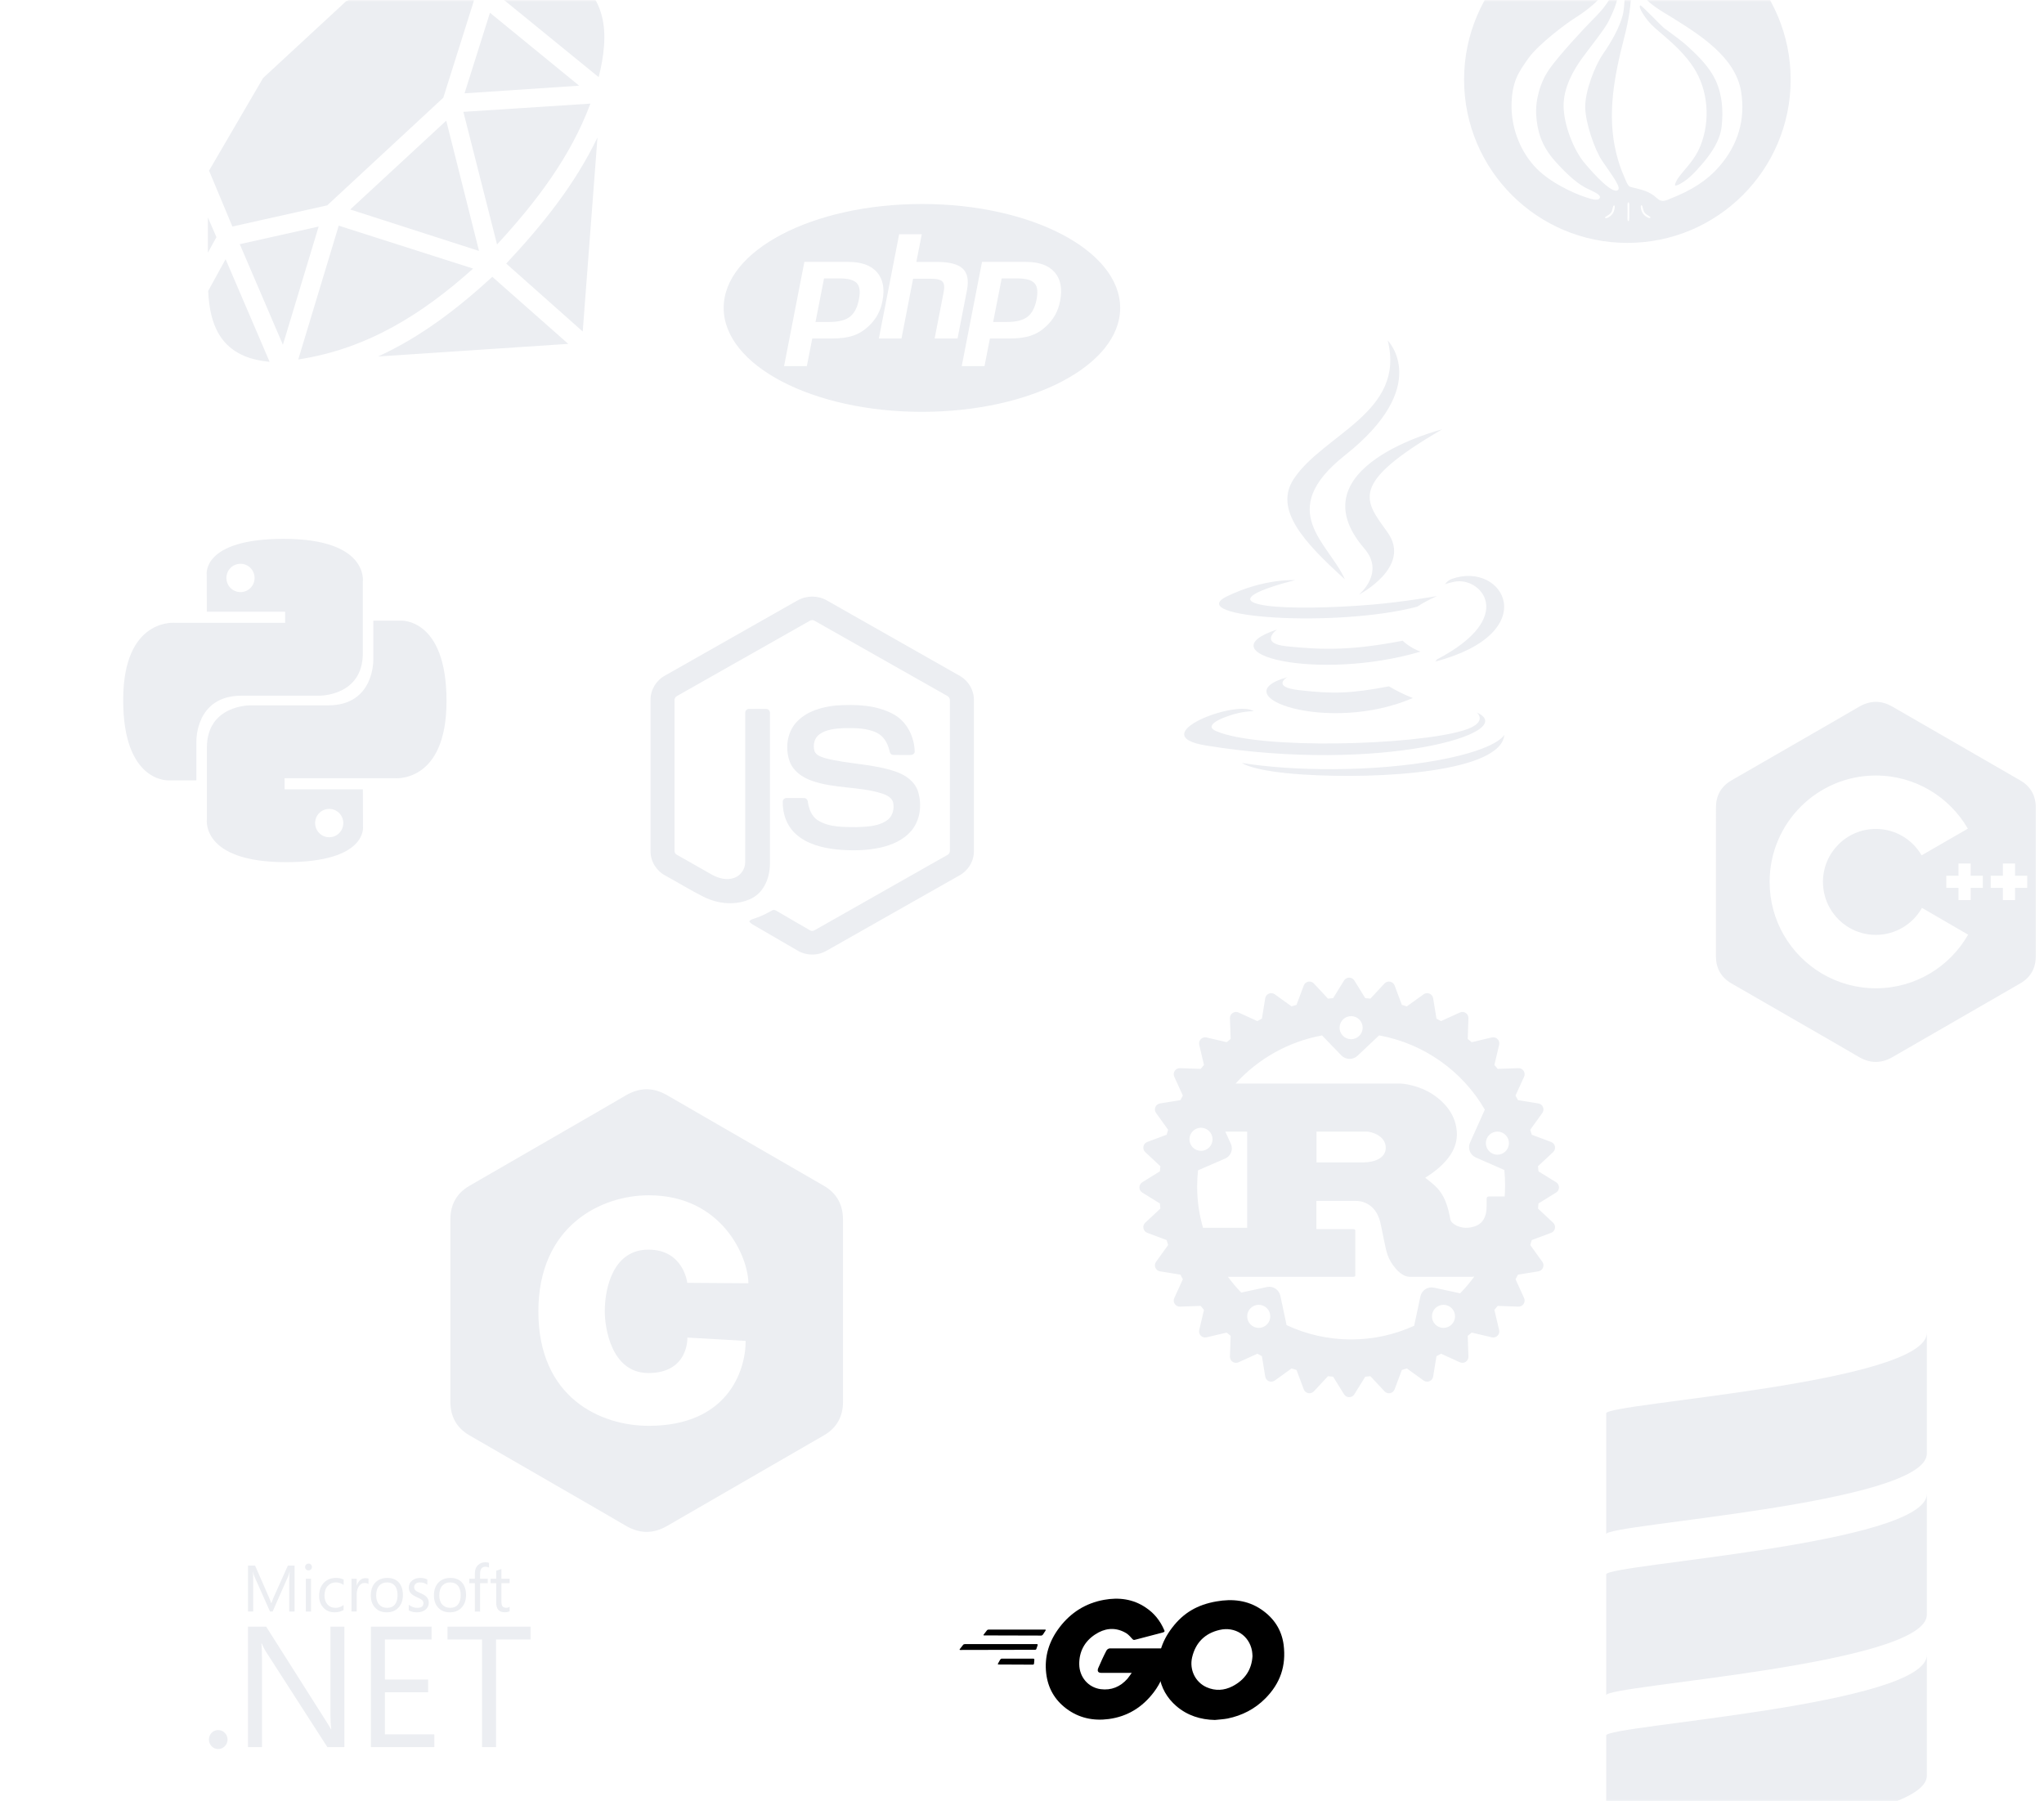 <?xml version="1.0" encoding="UTF-8"?>
<svg width="531px" height="468px" viewBox="0 0 531 468" version="1.1" xmlns="http://www.w3.org/2000/svg" xmlns:xlink="http://www.w3.org/1999/xlink">
    <title>Libraries Wall</title>
    <defs>
        <rect id="path-1" x="0" y="0" width="531" height="468"></rect>
        <filter id="filter-3">
            <feColorMatrix in="SourceGraphic" type="matrix" values="0 0 0 0 0.925 0 0 0 0 0.933 0 0 0 0 0.949 0 0 0 1 0"></feColorMatrix>
        </filter>
    </defs>
    <g id="Pages" stroke="none" stroke-width="1" fill="none" fill-rule="evenodd">
        <g id="Home" transform="translate(-635, -2825)">
            <g id="Built-By-Developers" transform="translate(0, 2825)">
                <g id="Libraries-Wall" transform="translate(635, 0)">
                    <mask id="mask-2" fill="white">
                        <use xlink:href="#path-1"></use>
                    </mask>
                    <g id="Mask"></g>
                    <g id="Ruby" mask="url(#mask-2)" fill="#ECEEF2" fill-rule="nonzero">
                        <g transform="translate(53.467, -8.665)" id="Shape">
                            <path d="M66.759,0.669 L79.573,0.82 L72.515,4.716 L66.759,0.665 L66.759,0.669 Z M58.469,0.898 L69.672,8.767 L61.692,34.055 L31.535,62.018 L6.902,67.519 L0.84,53.001 L14.882,28.935 L36.521,8.915 L58.469,0.894 L58.469,0.898 Z M89.165,1.126 C97.822,2.834 101.428,7.198 102.901,12.892 C104.139,17.681 103.401,23.411 102.057,28.709 L76.656,8.003 L89.165,1.126 Z M73.817,11.977 L96.99,30.926 L67.216,32.911 L73.817,11.977 Z M99.907,35.586 C94.779,49.398 85.839,61.135 75.657,72.182 L66.91,37.726 L99.907,35.586 Z M62.459,40.017 L70.978,73.865 L37.52,63.091 L62.459,40.017 Z M101.75,44.371 L97.915,94.796 L78.039,77.145 C87.305,67.265 95.872,56.659 101.75,44.368 L101.75,44.368 L101.75,44.371 Z M0.533,65.154 L2.757,70.271 L0.533,74.322 L0.533,65.154 L0.533,65.154 Z M34.529,67.294 L69.444,78.447 C56.429,90.11 42.081,99.311 24.016,102.056 L34.529,67.294 L34.529,67.294 Z M29.311,67.523 L20.026,98.238 L8.823,72.108 L29.311,67.526 L29.311,67.523 Z M5.139,76.001 L16.574,102.665 C13.867,102.401 10.934,101.837 8.288,100.297 C4.346,98.006 1.014,93.781 0.614,84.251 L5.142,75.998 L5.139,76.001 Z M74.433,80.587 L94.154,98.006 L44.736,101.289 C55.885,96.207 65.521,88.75 74.433,80.584 L74.433,80.584 L74.433,80.587 Z"></path>
                        </g>
                    </g>
                    <g id="Python" mask="url(#mask-2)" fill="#ECEEF2" fill-rule="nonzero">
                        <g transform="translate(31.467, 139.335)" id="Shape">
                            <path d="M42.23,0.665 C20.907,0.665 22.238,9.961 22.238,9.961 L22.262,19.591 L42.608,19.591 L42.608,22.482 L14.179,22.482 C14.179,22.482 0.533,20.927 0.533,42.556 C0.533,64.185 12.442,63.418 12.442,63.418 L19.549,63.418 L19.549,53.383 C19.549,53.383 19.165,41.41 31.268,41.41 L51.449,41.41 C51.449,41.41 62.787,41.594 62.787,30.394 L62.787,11.874 C62.787,11.874 64.508,0.665 42.224,0.665 L42.224,0.665 L42.224,0.665 L42.224,0.665 L42.23,0.665 Z M31.01,7.142 C33.034,7.142 34.67,8.786 34.67,10.823 C34.67,12.859 33.034,14.503 31.01,14.503 C28.987,14.503 27.35,12.859 27.35,10.823 C27.35,8.786 28.987,7.142 31.01,7.142 Z M42.837,84.665 C64.16,84.665 62.829,75.37 62.829,75.37 L62.805,65.74 L42.458,65.74 L42.458,62.849 L70.888,62.849 C70.888,62.849 84.533,64.404 84.533,42.775 C84.533,21.146 72.625,21.912 72.625,21.912 L65.518,21.912 L65.518,31.948 C65.518,31.948 65.902,43.921 53.799,43.921 L33.618,43.921 C33.618,43.921 22.28,43.737 22.28,54.937 L22.28,73.457 C22.28,73.457 20.559,84.665 42.843,84.665 L42.837,84.665 Z M54.057,78.189 C52.033,78.189 50.397,76.545 50.397,74.508 C50.397,72.472 52.033,70.828 54.057,70.828 C56.08,70.828 57.717,72.472 57.717,74.508 C57.717,76.545 56.08,78.189 54.057,78.189 Z"></path>
                        </g>
                    </g>
                    <g id="php" mask="url(#mask-2)" fill="#ECEEF2" fill-rule="nonzero">
                        <g transform="translate(187.967, 52.277)" id="Shape">
                            <path d="M51.533,54.723 C23.092,54.723 0.033,42.635 0.033,27.723 C0.033,12.811 23.092,0.723 51.533,0.723 C79.975,0.723 103.033,12.811 103.033,27.723 C103.033,42.635 79.975,54.723 51.533,54.723 Z M15.724,42.849 L21.638,42.849 L23.046,35.667 L28.115,35.667 C30.368,35.667 32.179,35.427 33.627,34.945 C35.075,34.462 36.363,33.701 37.571,32.577 C38.577,31.655 39.382,30.651 39.985,29.568 C40.588,28.485 41.03,27.281 41.272,25.958 C41.916,22.749 41.433,20.261 39.865,18.455 C38.296,16.649 35.801,15.767 32.38,15.767 L20.994,15.767 L15.724,42.847 L15.724,42.849 Z M30.129,20.061 L26.105,20.061 L23.893,31.374 L27.474,31.374 C29.848,31.374 31.618,30.932 32.785,30.05 C33.952,29.168 34.757,27.643 35.158,25.557 C35.562,23.551 35.399,22.146 34.635,21.303 C33.871,20.461 32.382,20.059 30.129,20.059 L30.129,20.061 Z M45.619,8.588 L40.349,35.667 L46.224,35.667 L49.241,20.142 L53.949,20.142 C55.438,20.142 56.445,20.423 56.887,20.904 C57.329,21.385 57.451,22.309 57.168,23.673 L54.835,35.667 L60.79,35.667 L63.245,23.07 C63.727,20.503 63.365,18.658 62.118,17.494 C60.871,16.329 58.618,15.769 55.318,15.769 L50.088,15.769 L51.496,8.588 L45.621,8.588 L45.619,8.588 Z M61.874,42.849 L67.788,42.849 L69.196,35.667 L74.265,35.667 C76.518,35.667 78.329,35.427 79.777,34.945 C81.226,34.462 82.513,33.701 83.721,32.577 C84.727,31.655 85.532,30.651 86.135,29.568 C86.738,28.485 87.18,27.281 87.423,25.958 C88.066,22.749 87.583,20.261 86.015,18.455 C84.446,16.649 81.951,15.767 78.532,15.767 L67.146,15.767 L61.876,42.847 L61.874,42.849 Z M76.277,20.061 C78.53,20.061 80.019,20.462 80.783,21.305 C81.547,22.148 81.708,23.551 81.307,25.558 C80.905,27.645 80.101,29.168 78.933,30.052 C77.766,30.935 75.996,31.375 73.623,31.375 L70.041,31.375 L72.254,20.063 L76.277,20.063 L76.277,20.061 Z"></path>
                        </g>
                    </g>
                    <g id="Javascript" mask="url(#mask-2)" fill="#ECEEF2" fill-rule="nonzero">
                        <g transform="translate(168.467, 154.335)" id="Shape">
                            <path d="M38.747,1.657 C41.042,0.338 44.031,0.332 46.325,1.657 C57.863,8.207 69.403,14.746 80.935,21.299 C83.105,22.528 84.556,24.954 84.533,27.464 L84.533,66.871 C84.55,69.486 82.955,71.971 80.666,73.17 C69.166,79.683 57.675,86.207 46.178,92.719 C43.834,94.065 40.785,93.959 38.516,92.506 C35.068,90.498 31.615,88.501 28.169,86.496 C27.464,86.072 26.669,85.737 26.172,85.051 C26.612,84.455 27.398,84.379 28.037,84.119 C29.476,83.658 30.797,82.923 32.117,82.205 C32.453,81.974 32.86,82.062 33.181,82.269 C36.129,83.968 39.051,85.713 42.007,87.398 C42.637,87.762 43.276,87.278 43.817,86.974 C55.1,80.567 66.397,74.183 77.678,67.773 C78.097,67.572 78.325,67.125 78.293,66.664 C78.302,53.665 78.296,40.664 78.296,27.663 C78.345,27.14 78.045,26.662 77.573,26.446 C66.114,19.962 54.663,13.468 43.207,6.982 C42.796,6.701 42.268,6.698 41.857,6.979 C30.401,13.468 18.95,19.965 7.493,26.448 C7.025,26.662 6.71,27.134 6.768,27.66 C6.771,40.658 6.768,53.66 6.768,66.661 C6.728,67.122 6.976,67.557 7.392,67.755 C10.45,69.498 13.511,71.226 16.568,72.963 C18.291,73.894 20.407,74.449 22.305,73.734 C23.982,73.129 25.155,71.413 25.123,69.624 C25.138,56.701 25.115,43.776 25.135,30.853 C25.094,30.278 25.635,29.805 26.19,29.858 C27.658,29.849 29.129,29.837 30.597,29.861 C31.21,29.846 31.632,30.465 31.557,31.043 C31.551,44.047 31.571,57.054 31.548,70.059 C31.551,73.523 30.135,77.298 26.944,78.994 C23.013,81.04 18.155,80.605 14.271,78.643 C10.91,76.956 7.702,74.968 4.398,73.161 C2.103,71.968 0.517,69.475 0.534,66.859 L0.534,27.453 C0.511,24.89 2.02,22.42 4.256,21.209 C15.753,14.688 27.248,8.167 38.742,1.643 L38.747,1.657 Z M48.776,28.956 C53.791,28.632 59.158,28.763 63.669,31.244 C67.163,33.148 69.1,37.138 69.16,41.038 C69.062,41.563 68.516,41.855 68.016,41.817 C66.562,41.814 65.105,41.837 63.652,41.808 C63.036,41.832 62.678,41.26 62.6,40.714 C62.181,38.848 61.169,37.001 59.421,36.099 C56.738,34.75 53.626,34.817 50.701,34.844 C48.565,34.957 46.267,35.144 44.458,36.405 C43.068,37.363 42.646,39.292 43.143,40.845 C43.611,41.96 44.892,42.322 45.941,42.652 C51.984,44.24 58.386,44.082 64.314,46.172 C66.767,47.025 69.169,48.68 70.007,51.263 C71.105,54.722 70.623,58.858 68.175,61.637 C66.189,63.923 63.293,65.166 60.409,65.843 C56.571,66.705 52.585,66.725 48.687,66.343 C45.019,65.922 41.204,64.956 38.375,62.446 C35.955,60.332 34.773,57.043 34.889,53.867 C34.918,53.33 35.45,52.956 35.958,53 C37.424,52.988 38.889,52.985 40.354,53.003 C40.938,52.962 41.374,53.47 41.403,54.021 C41.675,55.799 42.34,57.664 43.88,58.718 C46.857,60.648 50.594,60.516 54.004,60.569 C56.828,60.443 59.999,60.405 62.305,58.528 C63.522,57.457 63.88,55.668 63.553,54.129 C63.198,52.831 61.842,52.223 60.681,51.826 C54.715,49.932 48.241,50.618 42.334,48.475 C39.935,47.623 37.617,46.015 36.695,43.536 C35.409,40.034 35.999,35.699 38.707,33.016 C41.346,30.345 45.155,29.318 48.779,28.95 L48.776,28.956 Z"></path>
                        </g>
                    </g>
                    <g id="Java" mask="url(#mask-2)" fill="#ECEEF2" fill-rule="nonzero">
                        <g transform="translate(307.467, 88.335)" id="Shape">
                            <path d="M26.952,87.61 C26.952,87.61 22.642,90.125 30.019,90.975 C38.955,91.998 43.524,91.85 53.369,89.98 C53.369,89.98 55.958,91.609 59.574,93.018 C37.499,102.51 9.616,92.469 26.952,87.607 L26.952,87.61 Z M24.257,75.225 C24.257,75.225 19.422,78.813 26.807,79.581 C36.352,80.569 43.892,80.651 56.936,78.129 C56.936,78.129 58.739,79.964 61.575,80.966 C34.885,88.797 5.157,81.582 24.257,75.225 Z M46.998,54.216 C52.438,60.499 45.567,66.151 45.567,66.151 C45.567,66.151 59.38,58.997 53.036,50.04 C47.111,41.689 42.571,37.538 67.164,23.226 C67.164,23.226 28.56,32.899 46.998,54.212 L46.998,54.216 Z M76.192,96.772 C76.192,96.772 79.379,99.407 72.679,101.448 C59.936,105.319 19.646,106.491 8.45,101.603 C4.427,99.847 11.971,97.41 14.347,96.9 C16.823,96.362 18.236,96.461 18.236,96.461 C13.763,93.298 -10.685,102.669 5.819,105.354 C50.826,112.678 87.865,102.057 76.192,96.772 L76.192,96.772 Z M29.027,62.394 C29.027,62.394 8.532,67.278 21.771,69.052 C27.359,69.803 38.501,69.633 48.879,68.761 C57.361,68.043 65.879,66.516 65.879,66.516 C65.879,66.516 62.889,67.802 60.725,69.282 C39.915,74.772 -0.294,72.218 11.284,66.601 C21.073,61.855 29.031,62.394 29.031,62.394 L29.027,62.394 Z M65.79,83.01 C86.948,71.981 77.166,61.381 70.338,62.808 C68.662,63.159 67.919,63.46 67.919,63.46 C67.919,63.46 68.538,62.482 69.725,62.061 C83.233,57.297 93.62,76.11 65.365,83.562 C65.365,83.562 65.691,83.268 65.79,83.006 L65.79,83.01 Z M53.036,0.12 C53.036,0.12 64.752,11.879 41.923,29.959 C23.616,44.462 37.747,52.732 41.916,62.181 C31.23,52.509 23.386,43.995 28.649,36.068 C36.369,24.434 57.765,18.796 53.036,0.117 L53.036,0.12 Z M31.106,112.898 C51.414,114.201 82.599,112.175 83.339,102.535 C83.339,102.535 81.919,106.19 66.555,109.09 C49.222,112.363 27.845,111.98 15.165,109.884 C15.165,109.884 17.761,112.041 31.106,112.898 Z"></path>
                        </g>
                    </g>
                    <g id=".NET" mask="url(#mask-2)" fill="#ECEEF2" fill-rule="nonzero">
                        <g transform="translate(53.967, 405.335)" id="Shape">
                            <path d="M22.557,13.356 L21.167,13.356 L21.167,5.341 C21.167,4.707 21.208,3.938 21.282,3.028 L21.252,3.028 C21.122,3.559 21.003,3.946 20.898,4.184 L16.853,13.354 L16.175,13.354 L12.123,4.248 C12.008,3.993 11.889,3.585 11.769,3.026 L11.739,3.026 C11.783,3.504 11.806,4.279 11.806,5.355 L11.806,13.353 L10.464,13.353 L10.464,1.419 L12.3,1.419 L15.938,9.741 C16.213,10.368 16.39,10.844 16.476,11.171 L16.533,11.171 C16.77,10.518 16.958,10.028 17.1,9.707 L20.817,1.42 L22.559,1.42 L22.559,13.354 L22.559,13.354 L22.557,13.356 Z M26.837,13.356 L25.485,13.356 L25.485,4.833 L26.837,4.833 L26.837,13.356 Z M27.072,1.777 C27.072,2.028 26.984,2.238 26.809,2.411 C26.637,2.582 26.426,2.671 26.178,2.671 C25.937,2.671 25.727,2.587 25.554,2.422 C25.381,2.256 25.296,2.042 25.296,1.779 C25.296,1.533 25.381,1.323 25.554,1.151 C25.727,0.98 25.937,0.899 26.178,0.899 C26.426,0.899 26.637,0.981 26.809,1.151 C26.984,1.321 27.072,1.532 27.072,1.779 L27.072,1.779 L27.072,1.777 Z M35.289,12.96 C34.64,13.36 33.864,13.56 32.969,13.56 C31.754,13.56 30.778,13.153 30.031,12.344 C29.306,11.557 28.94,10.542 28.94,9.297 C28.94,7.902 29.337,6.771 30.138,5.913 C30.934,5.052 32.003,4.622 33.349,4.622 C34.085,4.622 34.737,4.768 35.309,5.055 L35.309,6.455 C34.677,6.009 34.008,5.788 33.292,5.788 C32.43,5.788 31.728,6.091 31.184,6.695 C30.617,7.313 30.331,8.141 30.331,9.174 C30.331,10.166 30.594,10.95 31.115,11.529 C31.637,12.106 32.332,12.395 33.209,12.395 C33.949,12.395 34.643,12.15 35.292,11.662 L35.292,12.959 L35.289,12.96 Z M41.757,6.216 C41.519,6.032 41.174,5.941 40.721,5.941 C40.171,5.941 39.707,6.188 39.333,6.689 C38.908,7.248 38.697,8.021 38.697,9.01 L38.697,13.354 L37.341,13.354 L37.341,4.831 L38.697,4.831 L38.697,6.588 L38.729,6.588 C38.928,5.965 39.236,5.488 39.647,5.148 C40.032,4.839 40.466,4.683 40.945,4.683 C41.305,4.683 41.574,4.721 41.758,4.799 L41.758,6.213 L41.758,6.213 L41.757,6.216 Z M50.702,9.061 C50.702,10.419 50.32,11.511 49.561,12.328 C48.799,13.149 47.773,13.56 46.483,13.56 C45.212,13.56 44.2,13.149 43.458,12.328 C42.732,11.537 42.366,10.492 42.366,9.192 C42.366,7.71 42.778,6.567 43.607,5.755 C44.372,5.003 45.396,4.624 46.68,4.624 C47.943,4.624 48.931,5.02 49.642,5.805 C50.346,6.594 50.702,7.681 50.702,9.063 L50.702,9.063 L50.702,9.061 Z M49.312,9.109 C49.312,8.018 49.068,7.185 48.578,6.613 C48.102,6.063 47.439,5.789 46.585,5.789 C45.742,5.789 45.065,6.067 44.56,6.622 C44.025,7.216 43.758,8.055 43.758,9.141 C43.758,10.161 44.011,10.962 44.525,11.534 C45.035,12.109 45.722,12.396 46.583,12.396 C47.475,12.396 48.156,12.104 48.625,11.523 C49.082,10.954 49.312,10.151 49.312,9.109 L49.312,9.109 L49.312,9.109 Z M57.424,11.075 C57.424,11.773 57.166,12.35 56.646,12.812 C56.08,13.311 55.301,13.56 54.323,13.56 C53.521,13.56 52.817,13.391 52.222,13.047 L52.222,11.58 C52.885,12.123 53.618,12.396 54.423,12.396 C55.496,12.396 56.035,11.999 56.035,11.206 C56.035,10.872 55.918,10.597 55.68,10.384 C55.442,10.166 54.978,9.906 54.29,9.6 C53.581,9.288 53.076,8.967 52.777,8.634 C52.42,8.24 52.239,7.727 52.239,7.095 C52.239,6.387 52.521,5.799 53.076,5.33 C53.632,4.86 54.347,4.624 55.227,4.624 C55.901,4.624 56.502,4.757 57.038,5.024 L57.038,6.398 C56.48,5.992 55.84,5.791 55.116,5.791 C54.667,5.791 54.306,5.904 54.038,6.123 C53.766,6.347 53.63,6.633 53.63,6.982 C53.63,7.359 53.745,7.653 53.97,7.863 C54.171,8.058 54.598,8.294 55.241,8.571 C55.964,8.876 56.486,9.192 56.805,9.515 C57.217,9.925 57.426,10.446 57.426,11.078 L57.426,11.078 L57.424,11.075 Z M67.102,9.061 C67.102,10.419 66.717,11.511 65.957,12.328 C65.198,13.149 64.172,13.56 62.881,13.56 C61.61,13.56 60.597,13.149 59.855,12.328 C59.129,11.537 58.763,10.492 58.763,9.192 C58.763,7.71 59.179,6.567 60.002,5.755 C60.767,5.003 61.793,4.624 63.079,4.624 C64.342,4.624 65.328,5.02 66.037,5.805 C66.744,6.594 67.102,7.681 67.102,9.063 L67.102,9.063 L67.102,9.061 Z M65.708,9.109 C65.708,8.018 65.464,7.185 64.972,6.613 C64.498,6.063 63.833,5.789 62.98,5.789 C62.138,5.789 61.461,6.067 60.953,6.622 C60.42,7.216 60.154,8.055 60.154,9.141 C60.154,10.161 60.407,10.962 60.916,11.534 C61.432,12.109 62.12,12.396 62.979,12.396 C63.872,12.396 64.552,12.104 65.02,11.523 C65.478,10.954 65.708,10.151 65.708,9.109 L65.708,9.109 L65.708,9.109 Z M73.075,1.936 C72.808,1.788 72.513,1.712 72.174,1.712 C71.225,1.712 70.754,2.314 70.754,3.519 L70.754,4.833 L72.738,4.833 L72.738,5.989 L70.754,5.989 L70.754,13.356 L69.397,13.356 L69.397,5.989 L67.957,5.989 L67.957,4.833 L69.397,4.833 L69.397,3.451 C69.397,2.513 69.683,1.777 70.263,1.247 C70.76,0.787 71.369,0.558 72.092,0.558 C72.511,0.558 72.837,0.609 73.074,0.706 L73.074,1.938 L73.075,1.936 Z M78.426,13.269 C78.106,13.455 77.679,13.546 77.152,13.546 C75.675,13.546 74.936,12.707 74.936,11.031 L74.936,5.99 L73.483,5.99 L73.483,4.833 L74.936,4.833 L74.936,2.754 C75.369,2.616 75.82,2.467 76.294,2.312 L76.294,4.833 L78.427,4.833 L78.427,5.99 L76.294,5.99 L76.294,10.8 C76.294,11.371 76.387,11.779 76.582,12.017 C76.778,12.262 77.098,12.382 77.549,12.382 C77.886,12.382 78.178,12.291 78.426,12.107 L78.426,13.271 L78.426,13.269 Z M5.146,46.619 C5.146,47.286 4.91,47.864 4.431,48.353 C3.953,48.839 3.375,49.084 2.695,49.084 C2.032,49.084 1.467,48.839 1.005,48.353 C0.542,47.864 0.311,47.286 0.311,46.619 C0.311,45.932 0.541,45.353 1.005,44.872 C1.467,44.39 2.032,44.152 2.695,44.152 C3.375,44.152 3.953,44.393 4.431,44.882 C4.91,45.37 5.146,45.949 5.146,46.619 Z M35.498,48.581 L31.076,48.581 L15.028,23.641 C14.652,23.041 14.329,22.389 14.056,21.677 L13.925,21.677 C14.039,22.344 14.098,23.778 14.098,25.974 L14.098,48.581 L10.453,48.581 L10.453,17.291 L15.184,17.291 L30.751,41.839 C31.371,42.812 31.795,43.511 32.009,43.931 L32.096,43.931 C31.952,43.032 31.877,41.497 31.877,39.33 L31.877,17.291 L35.499,17.291 L35.499,48.581 L35.499,48.581 L35.498,48.581 Z M58.862,48.581 L42.383,48.581 L42.383,17.291 L58.146,17.291 L58.146,20.606 L46.024,20.606 L46.024,31.014 L57.258,31.014 L57.258,34.331 L46.024,34.331 L46.024,45.263 L58.862,45.263 L58.862,48.58 L58.862,48.581 Z M83.858,20.606 L74.902,20.606 L74.902,48.581 L71.259,48.581 L71.259,20.606 L62.285,20.606 L62.285,17.289 L83.858,17.289 L83.858,20.606 L83.858,20.606 Z"></path>
                        </g>
                    </g>
                    <g filter="url(#filter-3)" id="Go">
                        <g mask="url(#mask-2)">
                            <g transform="translate(249, 415)">
                                <path d="M6.652,9.896 C6.488,9.896 6.447,9.814 6.529,9.691 L7.391,8.582 C7.473,8.459 7.679,8.377 7.843,8.377 L22.502,8.377 C22.667,8.377 22.708,8.5 22.626,8.623 L21.928,9.691 C21.845,9.814 21.64,9.937 21.517,9.937 L6.652,9.896 Z" id="Path" fill="#000000" fill-rule="nonzero"></path>
                                <path d="M0.452,13.674 C0.287,13.674 0.246,13.592 0.329,13.469 L1.191,12.36 C1.273,12.237 1.478,12.155 1.643,12.155 L20.367,12.155 C20.531,12.155 20.614,12.278 20.572,12.401 L20.244,13.386 C20.203,13.551 20.039,13.633 19.874,13.633 L0.452,13.674 Z" id="Path" fill="#000000" fill-rule="nonzero"></path>
                                <path d="M10.389,17.452 C10.225,17.452 10.184,17.329 10.266,17.205 L10.841,16.179 C10.923,16.056 11.087,15.932 11.251,15.932 L19.464,15.932 C19.628,15.932 19.71,16.056 19.71,16.22 L19.628,17.205 C19.628,17.37 19.464,17.493 19.341,17.493 L10.389,17.452 Z" id="Path" fill="#000000" fill-rule="nonzero"></path>
                                <g id="CXHf1q_5_" stroke-width="1" fill="none" fill-rule="evenodd" transform="translate(22.585, 0)">
                                    <g id="Group" fill="#000000" fill-rule="nonzero">
                                        <path d="M30.428,9.157 C27.841,9.814 26.075,10.307 23.529,10.964 C22.913,11.128 22.872,11.169 22.338,10.553 C21.722,9.855 21.271,9.403 20.408,8.993 C17.821,7.72 15.316,8.089 12.976,9.609 C10.184,11.415 8.746,14.085 8.787,17.411 C8.829,20.696 11.087,23.406 14.331,23.857 C17.123,24.227 19.464,23.242 21.312,21.147 C21.681,20.696 22.01,20.203 22.42,19.628 C20.942,19.628 19.094,19.628 14.495,19.628 C13.633,19.628 13.428,19.094 13.715,18.396 C14.249,17.123 15.234,14.988 15.809,13.92 C15.932,13.674 16.22,13.263 16.836,13.263 C18.93,13.263 26.65,13.263 31.783,13.263 C31.7,14.372 31.7,15.481 31.536,16.589 C31.085,19.546 29.976,22.256 28.169,24.638 C25.213,28.539 21.353,30.961 16.466,31.618 C12.442,32.152 8.705,31.372 5.42,28.908 C2.382,26.609 0.657,23.57 0.205,19.792 C-0.329,15.316 0.986,11.292 3.696,7.761 C6.611,3.942 10.471,1.519 15.193,0.657 C19.053,-0.041 22.749,0.411 26.075,2.669 C28.251,4.106 29.812,6.077 30.838,8.459 C31.085,8.829 30.92,9.034 30.428,9.157 Z" id="Path"></path>
                                        <path d="M44.019,31.865 C40.283,31.783 36.874,30.715 34,28.251 C31.577,26.157 30.058,23.488 29.565,20.326 C28.826,15.686 30.099,11.58 32.891,7.925 C35.889,3.983 39.502,1.93 44.389,1.068 C48.577,0.329 52.519,0.739 56.092,3.162 C59.336,5.379 61.348,8.377 61.882,12.319 C62.58,17.862 60.978,22.379 57.159,26.239 C54.449,28.99 51.123,30.715 47.304,31.495 C46.196,31.7 45.087,31.742 44.019,31.865 Z M53.792,15.275 C53.751,14.742 53.751,14.331 53.669,13.92 C52.93,9.855 49.193,7.556 45.292,8.459 C41.473,9.321 39.01,11.744 38.106,15.604 C37.367,18.807 38.928,22.051 41.884,23.365 C44.143,24.35 46.401,24.227 48.577,23.118 C51.821,21.435 53.587,18.807 53.792,15.275 Z" id="Shape"></path>
                                    </g>
                                </g>
                            </g>
                        </g>
                    </g>
                    <g id="Rust" mask="url(#mask-2)" fill="#ECEEF2" fill-rule="nonzero">
                        <g transform="translate(295.266, 253.267)" id="Shape">
                            <path d="M108.985,53.893 L104.41,51.061 C104.372,50.617 104.328,50.172 104.28,49.728 L108.211,46.058 C108.61,45.686 108.791,45.135 108.682,44.598 C108.573,44.061 108.201,43.62 107.69,43.429 L102.662,41.548 C102.536,41.113 102.403,40.679 102.267,40.252 L105.405,35.895 C105.725,35.454 105.789,34.876 105.582,34.37 C105.374,33.864 104.917,33.508 104.379,33.419 L99.079,32.557 C98.871,32.154 98.656,31.761 98.442,31.367 L100.67,26.477 C100.898,25.978 100.85,25.4 100.547,24.948 C100.244,24.497 99.729,24.23 99.181,24.251 L93.802,24.439 C93.523,24.09 93.24,23.745 92.954,23.41 L94.19,18.171 C94.317,17.637 94.16,17.08 93.771,16.693 C93.383,16.307 92.828,16.15 92.296,16.273 L87.057,17.507 C86.717,17.22 86.373,16.936 86.025,16.659 L86.213,11.28 C86.233,10.736 85.967,10.216 85.514,9.915 C85.061,9.614 84.482,9.567 83.985,9.792 L79.096,12.022 C78.701,11.806 78.306,11.591 77.908,11.382 L77.042,6.082 C76.954,5.545 76.596,5.087 76.092,4.882 C75.588,4.676 75.012,4.741 74.569,5.059 L70.209,8.195 C69.78,8.058 69.347,7.929 68.915,7.802 L67.034,2.775 C66.843,2.262 66.401,1.886 65.866,1.78 C65.331,1.674 64.779,1.852 64.408,2.252 L60.739,6.188 C60.296,6.14 59.85,6.096 59.407,6.058 L56.573,1.479 C56.287,1.014 55.779,0.733 55.234,0.733 C54.689,0.733 54.182,1.017 53.895,1.479 L51.061,6.058 C50.615,6.096 50.169,6.14 49.726,6.188 L46.057,2.252 C45.686,1.855 45.134,1.677 44.599,1.78 C44.064,1.882 43.622,2.262 43.431,2.775 L41.55,7.802 C41.114,7.929 40.685,8.058 40.253,8.195 L35.896,5.059 C35.453,4.741 34.877,4.673 34.373,4.882 C33.869,5.09 33.508,5.545 33.423,6.082 L32.557,11.382 C32.159,11.591 31.76,11.803 31.368,12.022 L26.48,9.792 C25.983,9.567 25.404,9.611 24.951,9.915 C24.498,10.22 24.232,10.736 24.252,11.28 L24.44,16.659 C24.092,16.936 23.748,17.22 23.408,17.507 L18.168,16.273 C17.637,16.15 17.078,16.307 16.693,16.693 C16.309,17.08 16.148,17.637 16.274,18.171 L17.508,23.41 C17.221,23.748 16.939,24.094 16.659,24.439 L11.281,24.251 C10.739,24.234 10.218,24.497 9.915,24.948 C9.611,25.4 9.564,25.978 9.792,26.477 L12.02,31.367 C11.802,31.761 11.587,32.157 11.383,32.557 L6.082,33.419 C5.544,33.508 5.091,33.867 4.88,34.37 C4.669,34.872 4.74,35.45 5.057,35.895 L8.194,40.252 C8.058,40.683 7.925,41.113 7.799,41.548 L2.771,43.429 C2.26,43.62 1.886,44.061 1.78,44.598 C1.674,45.135 1.851,45.686 2.25,46.058 L6.185,49.728 C6.137,50.169 6.093,50.617 6.055,51.061 L1.48,53.893 C1.017,54.18 0.734,54.686 0.734,55.233 C0.734,55.781 1.017,56.287 1.48,56.571 L6.055,59.402 C6.093,59.847 6.137,60.291 6.185,60.736 L2.25,64.405 C1.851,64.778 1.674,65.328 1.78,65.862 C1.886,66.395 2.264,66.84 2.771,67.031 L7.799,68.912 C7.925,69.347 8.058,69.781 8.194,70.208 L5.057,74.565 C4.737,75.01 4.672,75.584 4.88,76.087 C5.088,76.59 5.544,76.952 6.082,77.038 L11.383,77.899 C11.591,78.303 11.802,78.696 12.02,79.093 L9.792,83.98 C9.564,84.475 9.611,85.053 9.915,85.508 C10.218,85.963 10.736,86.23 11.281,86.206 L16.659,86.018 C16.939,86.367 17.221,86.712 17.508,87.05 L16.274,92.293 C16.148,92.823 16.305,93.38 16.693,93.767 C17.082,94.153 17.637,94.311 18.168,94.184 L23.408,92.949 C23.748,93.24 24.092,93.521 24.44,93.798 L24.252,99.18 C24.232,99.724 24.498,100.24 24.951,100.545 C25.404,100.849 25.983,100.893 26.48,100.668 L31.368,98.442 C31.764,98.66 32.159,98.872 32.557,99.081 L33.423,104.382 C33.511,104.922 33.869,105.377 34.373,105.585 C34.877,105.794 35.453,105.726 35.896,105.411 L40.253,102.272 C40.682,102.408 41.114,102.542 41.55,102.665 L43.431,107.692 C43.622,108.201 44.064,108.581 44.599,108.684 C45.134,108.793 45.686,108.612 46.057,108.212 L49.726,104.279 C50.169,104.33 50.615,104.371 51.061,104.412 L53.895,108.988 C54.182,109.45 54.689,109.733 55.234,109.733 C55.779,109.733 56.287,109.45 56.573,108.988 L59.407,104.412 C59.853,104.371 60.296,104.33 60.739,104.279 L64.408,108.212 C64.779,108.612 65.331,108.79 65.866,108.684 C66.401,108.578 66.843,108.201 67.034,107.692 L68.915,102.665 C69.351,102.538 69.783,102.405 70.212,102.272 L74.569,105.411 C75.012,105.729 75.588,105.797 76.092,105.585 C76.596,105.373 76.957,104.922 77.042,104.382 L77.908,99.081 C78.306,98.872 78.705,98.657 79.096,98.442 L83.985,100.668 C84.482,100.893 85.061,100.849 85.514,100.545 C85.967,100.24 86.233,99.724 86.213,99.18 L86.025,93.798 C86.373,93.521 86.717,93.24 87.057,92.949 L92.296,94.184 C92.828,94.311 93.387,94.153 93.771,93.767 C94.156,93.38 94.317,92.826 94.19,92.293 L92.957,87.05 C93.243,86.709 93.53,86.367 93.806,86.018 L99.184,86.206 C99.726,86.226 100.247,85.963 100.55,85.508 C100.854,85.053 100.901,84.475 100.673,83.98 L98.445,79.093 C98.663,78.7 98.878,78.303 99.082,77.899 L104.383,77.038 C104.921,76.952 105.377,76.59 105.585,76.087 C105.793,75.584 105.728,75.006 105.408,74.565 L102.271,70.208 C102.407,69.777 102.54,69.347 102.666,68.912 L107.694,67.031 C108.205,66.84 108.583,66.399 108.685,65.862 C108.794,65.325 108.613,64.774 108.215,64.405 L104.284,60.736 C104.332,60.295 104.376,59.847 104.413,59.402 L108.988,56.571 C109.451,56.287 109.734,55.777 109.734,55.233 C109.734,54.69 109.451,54.18 108.988,53.893 L108.988,53.893 L108.988,53.893 L108.988,53.893 L108.985,53.893 Z M79.103,91.667 C77.483,91.319 76.454,89.725 76.802,88.103 C77.149,86.481 78.743,85.453 80.362,85.801 C81.982,86.146 83.014,87.743 82.667,89.362 C82.32,90.981 80.722,92.012 79.106,91.667 L79.106,91.667 L79.106,91.667 L79.106,91.667 L79.103,91.667 Z M77.228,81.278 C75.639,80.934 74.073,81.955 73.733,83.559 L72.113,91.177 C67.113,93.462 61.563,94.733 55.714,94.733 C49.732,94.733 44.06,93.4 38.972,91.016 L37.351,83.398 C37.012,81.793 35.446,80.773 33.86,81.116 L27.185,82.559 C25.945,81.274 24.794,79.907 23.734,78.46 L56.21,78.46 C56.577,78.46 56.821,78.391 56.821,78.055 L56.821,66.478 C56.821,66.142 56.577,66.073 56.21,66.073 L46.713,66.073 L46.713,58.733 L56.984,58.733 C57.922,58.733 61.998,59.005 63.302,64.255 C63.71,65.87 64.606,71.121 65.218,72.804 C65.829,74.691 68.315,78.457 70.965,78.457 L87.147,78.457 C87.33,78.457 87.527,78.436 87.734,78.398 C86.61,79.934 85.38,81.391 84.052,82.748 L77.225,81.271 L77.228,81.278 Z M32.36,91.666 C30.742,92.014 29.149,90.983 28.801,89.364 C28.454,87.745 29.483,86.151 31.104,85.8 C32.723,85.455 34.316,86.486 34.666,88.105 C35.016,89.724 33.981,91.318 32.366,91.666 L32.366,91.666 L32.366,91.666 L32.366,91.666 L32.36,91.666 Z M19.476,41.517 C20.148,43.029 19.463,44.805 17.951,45.476 C16.439,46.146 14.665,45.463 13.993,43.95 C13.32,42.438 14.005,40.662 15.517,39.991 C17.032,39.32 18.803,40.004 19.476,41.517 L19.476,41.517 L19.476,41.517 L19.476,41.517 L19.476,41.517 Z M15.964,50.795 L22.983,47.753 C24.482,47.104 25.161,45.388 24.496,43.924 L23.049,40.733 L28.734,40.733 L28.734,65.733 L17.264,65.733 C16.269,62.321 15.734,58.721 15.734,54.997 C15.734,53.576 15.813,52.172 15.964,50.792 L15.964,50.792 L15.964,50.792 L15.964,50.792 L15.964,50.795 Z M46.738,48.733 L46.738,40.733 L59.924,40.733 C60.606,40.733 64.734,41.59 64.734,44.945 C64.734,47.731 61.568,48.733 58.962,48.733 L46.734,48.733 L46.738,48.733 Z M95.734,54.648 C95.734,55.636 95.696,56.614 95.624,57.585 L91.51,57.585 C91.098,57.585 90.934,57.854 90.934,58.251 L90.934,60.115 C90.934,64.506 88.423,65.461 86.225,65.702 C84.13,65.936 81.812,64.836 81.524,63.572 C80.29,56.719 78.232,55.256 74.982,52.726 C79.014,50.199 83.211,46.47 83.211,41.482 C83.211,36.096 79.467,32.7 76.916,31.036 C73.336,28.706 69.372,28.241 68.302,28.241 L25.734,28.241 C31.505,21.887 39.33,17.384 48.177,15.744 L53.194,20.936 C54.329,22.108 56.208,22.152 57.394,21.031 L63.008,15.733 C74.773,17.893 84.73,25.117 90.471,35.029 L86.627,43.594 C85.961,45.075 86.64,46.81 88.139,47.465 L95.539,50.709 C95.666,52.006 95.734,53.313 95.734,54.641 L95.734,54.641 L95.734,54.641 L95.734,54.641 L95.734,54.648 Z M53.665,11.564 C54.861,10.419 56.758,10.463 57.903,11.663 C59.049,12.862 59.005,14.76 57.802,15.902 C56.606,17.048 54.71,17.004 53.564,15.804 C52.419,14.605 52.466,12.71 53.662,11.564 L53.662,11.564 L53.662,11.564 L53.662,11.564 L53.665,11.564 Z M90.993,42.516 C91.662,41.004 93.436,40.321 94.951,40.991 C96.466,41.662 97.147,43.434 96.475,44.949 C95.806,46.464 94.032,47.148 92.517,46.474 C91.003,45.8 90.321,44.031 90.993,42.516 L90.993,42.516 L90.993,42.516 L90.993,42.516 Z"></path>
                        </g>
                    </g>
                    <g id="Perl" mask="url(#mask-2)" fill="#ECEEF2" fill-rule="nonzero">
                        <g transform="translate(380.266, -21.733)" id="Shape">
                            <path d="M84.92,42.42 C84.92,65.848 65.928,84.841 42.5,84.841 C19.072,84.841 0.08,65.848 0.08,42.42 C0.08,18.992 19.072,0 42.5,0 C65.928,0 84.92,18.992 84.92,42.42 Z M38.832,6.322 C38.043,5.971 38.043,7.727 38.13,8.604 C38.218,9.48 37.955,11.85 38.043,14.482 C38.13,17.114 37.342,18.695 35.849,20.626 C34.356,22.557 31.285,24.926 29.004,26.329 C26.722,27.734 19.438,33.174 16.806,36.858 C14.174,40.542 12.593,42.914 12.418,48.617 C12.243,54.32 14.261,60.289 18.209,64.765 C22.156,69.24 29.004,72.048 31.02,72.749 C33.038,73.451 34.882,74.064 35.32,73.188 C35.758,72.311 33.827,71.607 31.899,70.643 C29.968,69.679 27.423,67.748 23.739,63.623 C20.055,59.497 19.088,55.638 18.825,51.688 C18.565,47.799 19.789,43.177 22.246,39.666 C24.703,36.154 31.285,29.046 33.567,26.767 C35.849,24.485 38.919,21.239 39.182,17.377 C39.445,13.515 39.708,9.568 39.708,8.601 C39.708,7.634 39.621,6.67 38.832,6.319 L38.832,6.322 Z M72.051,45.557 C70.622,36.539 61.16,30.696 54.113,26.292 C51.035,24.366 46.046,21.861 45.401,17.813 C45.135,16.139 45.143,14.413 45.087,12.723 C45.066,12.059 45.055,11.393 44.997,10.731 C44.92,9.879 44.051,10.93 43.576,10.184 C42.396,8.341 42.851,10.742 42.968,11.711 C43.241,13.993 43.56,16.267 43.541,18.567 C43.507,22.966 42.797,27.179 41.7,31.418 C39.132,41.345 37.105,51.518 39.647,61.675 C40.173,63.779 40.858,65.856 41.759,67.833 C42.03,68.43 42.553,70.098 43.302,70.298 C46.001,71.017 48.041,71.227 50.195,73.233 C51.534,74.479 52.535,73.799 54.118,73.164 C58.913,71.246 63.065,68.831 66.462,64.882 C71.235,59.33 73.206,52.828 72.053,45.557 L72.051,45.557 Z M66.983,54.639 C67.445,50.604 67.166,46.397 65.455,42.665 C63.893,39.259 61.094,36.462 58.368,33.958 C56.355,32.109 54.116,30.589 51.94,28.945 C51.369,28.512 46.107,22.979 45.865,23.131 C45.116,23.595 47.523,26.748 47.797,27.078 C48.976,28.507 50.392,29.636 51.794,30.831 C54.692,33.304 57.569,36.013 59.665,39.22 C63.514,45.108 64.103,53.032 61.503,59.569 C60.719,61.54 59.561,63.245 58.222,64.874 C57.319,65.973 56.344,67.022 55.553,68.21 C55.417,68.412 54.331,70.252 55.25,69.923 C57.803,69.015 60.135,66.422 61.856,64.425 C64.233,61.67 66.558,58.347 66.985,54.636 L66.983,54.639 Z M40.938,1.142 C40.149,0.616 40.237,5.443 40.237,5.443 C40.237,5.443 40.587,16.413 40.237,19.484 C39.886,22.554 38.744,24.924 37.692,27.118 C36.64,29.312 32.69,34.138 30.672,36.946 C28.653,39.753 25.845,44.405 25.933,49.406 C26.021,54.408 28.653,60.815 31.285,63.973 C33.918,67.131 38.919,72.574 40.149,70.994 C40.84,70.106 37.7,66.178 35.849,63.36 C34.005,60.552 31.636,53.794 31.548,49.669 C31.461,45.544 34.005,38.877 36.199,35.716 C38.393,32.558 40.412,28.958 41.289,25.712 C42.165,22.467 41.902,10.357 41.902,7.546 C41.902,4.739 41.727,1.668 40.938,1.14 L40.938,1.142 Z M39.052,75.105 C38.614,75.124 38.779,76.407 38.162,77.092 C37.493,77.839 36.579,78.017 36.709,78.325 C36.84,78.633 37.923,78.171 38.553,77.406 C39.182,76.638 39.408,75.092 39.052,75.105 Z M46.152,75.066 C45.796,75.05 46.022,76.598 46.652,77.363 C47.281,78.128 48.365,78.593 48.495,78.282 C48.628,77.974 47.714,77.796 47.042,77.05 C46.426,76.365 46.591,75.082 46.152,75.063 L46.152,75.066 Z M42.997,76.744 C42.997,75.395 43.092,74.298 42.771,74.298 C42.42,74.298 42.545,75.392 42.545,76.744 C42.545,78.096 42.407,79.188 42.771,79.188 C43.066,79.188 42.997,78.094 42.997,76.744 Z"></path>
                        </g>
                    </g>
                    <g id="C" mask="url(#mask-2)" fill="#ECEEF2" fill-rule="nonzero">
                        <g transform="translate(116.766, 282.267)" id="Shape">
                            <path d="M102.231,34.539 C102.234,50.334 102.234,81.919 102.234,81.919 C102.234,83.81 101.839,85.488 101.042,86.933 C100.223,88.417 98.98,89.66 97.296,90.638 C83.716,98.494 70.122,106.321 56.546,114.184 C52.886,116.305 49.338,116.229 45.703,114.076 C40.298,110.878 13.236,95.328 5.173,90.641 C3.488,89.664 2.245,88.42 1.427,86.936 C0.629,85.492 0.234,83.817 0.234,81.927 C0.238,66.132 0.234,50.334 0.238,34.539 C0.238,30.704 1.854,27.75 5.176,25.824 C13.239,21.138 40.301,5.588 45.703,2.389 C49.334,0.24 52.883,0.161 56.542,2.281 C70.119,10.145 83.709,17.975 97.289,25.828 C98.934,26.784 100.162,27.991 100.977,29.436 C101.81,30.902 102.223,32.609 102.223,34.546 L102.231,34.539 Z M61.775,51.027 L77.65,51.139 C77.65,44.512 70.955,28.279 51.762,28.279 C39.533,28.279 23.094,36.07 23.094,58.47 C23.094,80.87 39.21,88.176 51.762,88.176 C72.09,88.176 76.946,74.081 76.946,66.114 L61.804,65.248 C61.804,65.248 62.21,74.462 51.683,74.462 C41.964,74.462 40.345,62.531 40.345,58.474 C40.345,52.307 42.532,42.402 51.683,42.402 C60.834,42.402 61.779,51.027 61.779,51.027 L61.775,51.027 Z"></path>
                        </g>
                    </g>
                    <g id="C++" mask="url(#mask-2)" fill="#ECEEF2" fill-rule="nonzero">
                        <g transform="translate(445.766, 182.267)" id="Shape">
                            <path d="M83.101,27.59 C83.104,40.439 83.104,66.13 83.104,66.13 C83.104,67.669 82.781,69.032 82.133,70.207 C81.465,71.415 80.454,72.426 79.082,73.22 C68.018,79.61 56.941,85.979 45.882,92.374 C42.899,94.098 40.009,94.036 37.048,92.287 C32.646,89.684 10.596,77.033 4.024,73.223 C2.653,72.429 1.638,71.418 0.973,70.21 C0.322,69.035 0.003,67.672 0.003,66.133 C0.006,53.283 0.003,40.434 0.006,27.584 C0.006,24.462 1.322,22.062 4.03,20.494 C10.602,16.683 32.649,4.03 37.051,1.43 C40.012,-0.319 42.902,-0.381 45.882,1.342 C56.941,7.738 68.018,14.107 79.079,20.497 C80.419,21.273 81.418,22.258 82.087,23.431 C82.767,24.624 83.101,26.013 83.104,27.587 L83.101,27.59 Z M80.876,48.415 L80.876,45.249 L77.713,45.249 L77.713,42.084 L74.551,42.084 L74.551,45.249 L71.391,45.249 L71.391,48.415 L74.551,48.415 L74.551,51.58 L77.713,51.58 L77.713,48.415 L80.876,48.415 Z M69.342,48.415 L69.342,45.249 L66.183,45.249 L66.183,42.084 L63.02,42.084 L63.02,45.249 L59.858,45.249 L59.858,48.415 L63.02,48.415 L63.02,51.58 L66.183,51.58 L66.183,48.415 L69.342,48.415 Z M53.527,53.612 C51.17,57.797 46.691,60.626 41.55,60.626 C36.442,60.626 31.989,57.832 29.621,53.691 C28.469,51.677 27.81,49.347 27.81,46.861 C27.81,39.261 33.962,33.097 41.553,33.097 C46.63,33.097 51.059,35.855 53.439,39.956 L65.45,33.027 C60.675,24.773 51.762,19.219 41.553,19.219 C26.312,19.219 13.955,31.594 13.955,46.858 C13.955,51.868 15.285,56.563 17.61,60.614 C22.373,68.912 31.312,74.498 41.553,74.498 C51.815,74.498 60.766,68.888 65.523,60.567 L53.529,53.606 L53.527,53.612 Z"></path>
                        </g>
                    </g>
                    <g id="Scala" mask="url(#mask-2)" fill="#ECEEF2" fill-rule="nonzero">
                        <g transform="translate(417.266, 346.267)" id="Shape">
                            <path d="M0,62.768 L0,94.154 C0,91.541 83.3,86.309 83.3,73.232 L83.3,41.846 C83.3,54.923 0,60.154 0,62.768 L0,62.768 Z M0,20.923 L0,52.309 C0,49.695 83.3,44.464 83.3,31.386 L83.3,0 C83.3,13.077 0,18.309 0,20.923 L0,20.923 Z M0,104.614 L0,136 C0,133.386 83.3,128.155 83.3,115.077 L83.3,83.691 C83.3,96.768 0,102 0,104.614 L0,104.614 L0,104.614 Z"></path>
                        </g>
                    </g>
                </g>
            </g>
        </g>
    </g>
</svg>